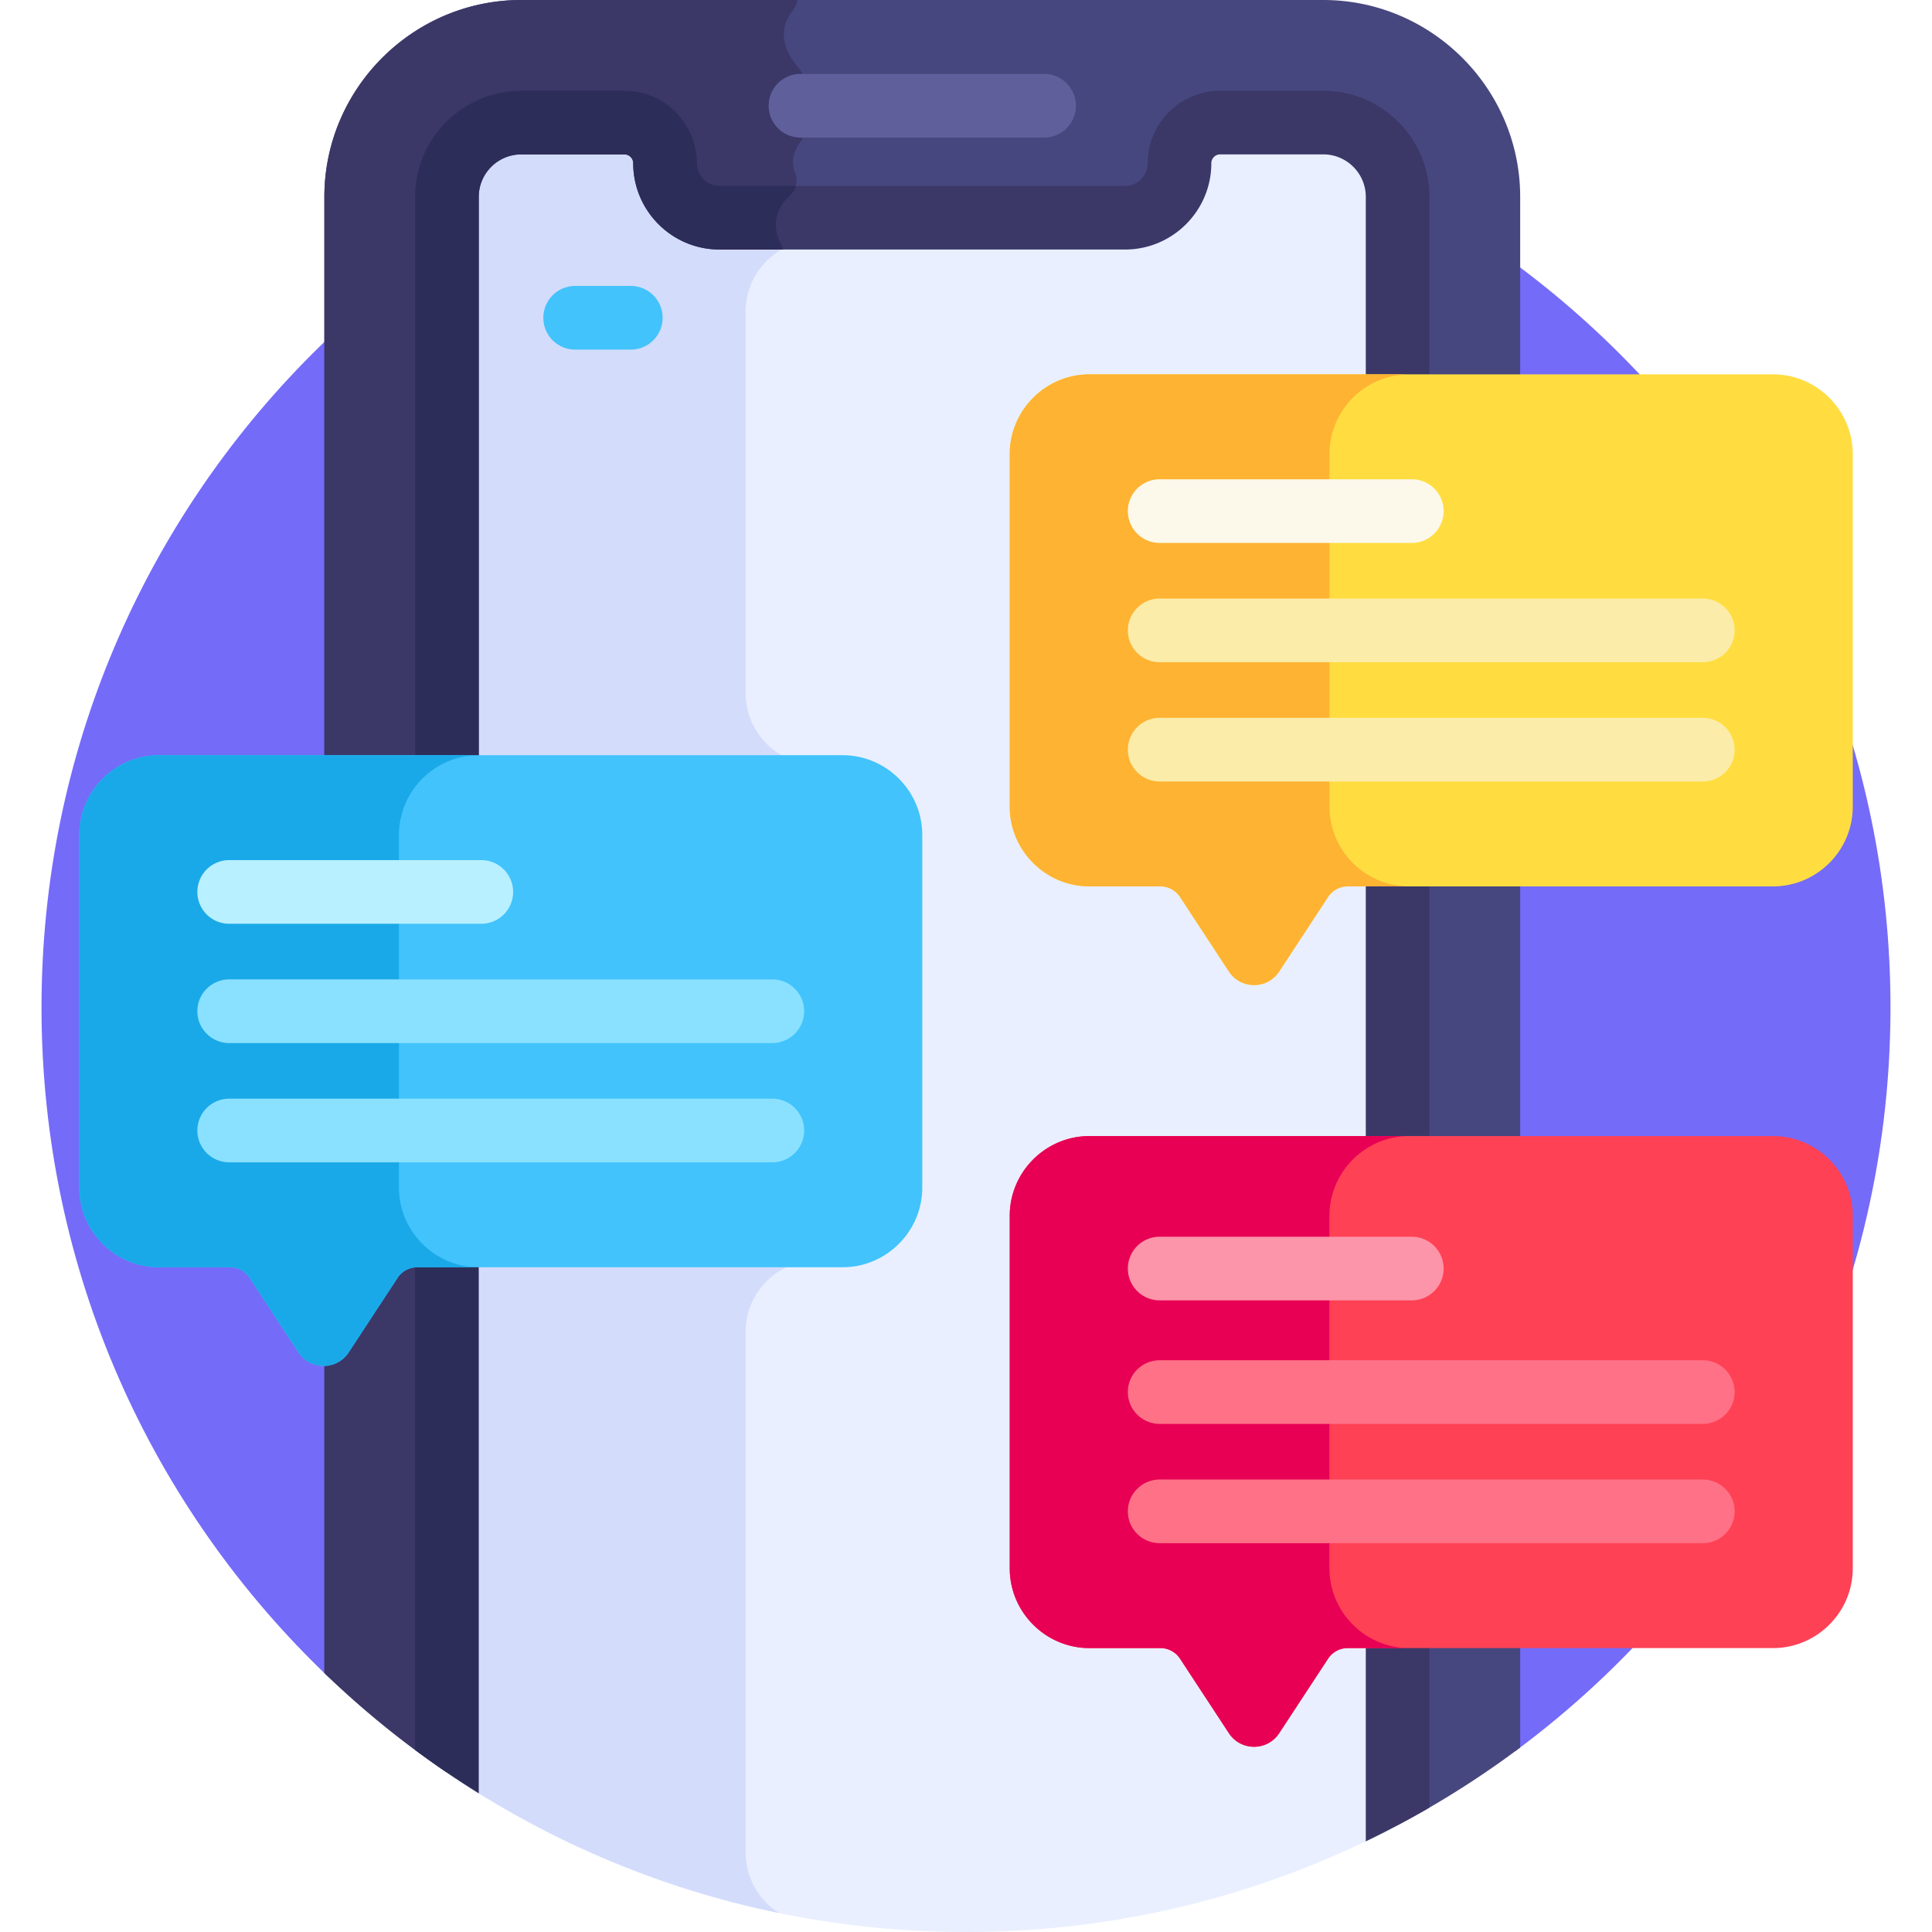 <svg id="Layer_1" height="512" viewBox="0 0 512 512" width="512" xmlns="http://www.w3.org/2000/svg"><path d="m87.059 444.435 314.556 19.602c60.29-44.63 99.384-116.264 99.384-197.035 0-135.309-109.69-244.999-244.998-244.999-135.309 0-244.999 109.69-244.999 244.999-.001 69.814 29.202 132.807 76.057 177.433z" fill="#746bf9"/><path d="M288.714 100.896h114.15V52.177C402.865 23.48 379.385 0 350.688 0H138.137C109.44 0 85.96 23.48 85.96 52.177v149.646h137.326c10.719 0 19.44 8.721 19.44 19.44v93.443c0 10.719-8.721 19.44-19.44 19.44H110.563a7.884 7.884 0 0 0-6.612 3.571l-12.949 19.746c-1.143 1.743-2.972 2.758-5.04 2.825v83.079a246.097 246.097 0 0 0 40.915 31.868v-.005l235.071 12.736a244.966 244.966 0 0 0 40.918-24.851v-28.04H357.15a7.883 7.883 0 0 0-6.612 3.571l-12.949 19.746c-1.182 1.803-3.097 2.838-5.253 2.838s-4.071-1.034-5.254-2.838l-12.949-19.745a7.882 7.882 0 0 0-6.612-3.571h-18.804c-10.719 0-19.44-8.72-19.44-19.44v-93.444c0-10.719 8.721-19.44 19.44-19.44h114.15v-69.533H357.15a7.884 7.884 0 0 0-6.612 3.571l-12.949 19.745c-1.182 1.803-3.097 2.838-5.253 2.838s-4.071-1.034-5.254-2.838l-12.949-19.745a7.884 7.884 0 0 0-6.612-3.572h-18.804c-10.719 0-19.44-8.72-19.44-19.439v-93.444c-.003-10.719 8.718-19.439 19.437-19.439z" fill="#47477f"/><g fill="#3b3868"><path d="M211.355 0h-73.218C109.44 0 85.96 23.48 85.96 52.177v149.646h121.775V67.557c0-.863-.201-1.722-.603-2.486-3.324-6.321-.561-10.724 2.212-13.249 1.705-1.553 2.159-3.989 1.327-6.14-1.327-3.434.227-6.417 1.391-8.005a5.423 5.423 0 0 0 1.046-3.213V21.717c0-1.336-.513-2.609-1.388-3.618-6.116-7.059-3.983-12.402-1.563-15.392A5.715 5.715 0 0 0 211.355 0zM207.735 334.146h-97.173a7.884 7.884 0 0 0-6.612 3.571l-12.949 19.746c-1.143 1.743-2.972 2.758-5.04 2.825v83.079a246.097 246.097 0 0 0 40.915 31.868v-.005l80.86 4.381V334.146z"/></g><path d="M350.687 32.48H323.36c-5.953 0-10.778 4.826-10.778 10.778 0 7.94-6.496 14.436-14.436 14.436H190.679c-7.94 0-14.436-6.496-14.436-14.436 0-5.953-4.826-10.778-10.778-10.778h-27.327c-10.834 0-19.697 8.863-19.697 19.697v149.646h104.845c10.719 0 19.44 8.721 19.44 19.44v93.443c0 10.719-8.721 19.44-19.44 19.44H118.442v135.611C157.657 496.415 205.007 512 256 512c41.318 0 80.237-10.243 114.383-28.305v-48.621H357.15a7.883 7.883 0 0 0-6.612 3.571l-12.949 19.746c-1.182 1.803-3.097 2.838-5.253 2.838s-4.071-1.034-5.254-2.838l-12.949-19.745a7.882 7.882 0 0 0-6.612-3.571h-18.804c-10.719 0-19.44-8.72-19.44-19.439v-93.444c0-10.719 8.721-19.44 19.44-19.44h81.669v-69.533H357.15a7.884 7.884 0 0 0-6.612 3.571l-12.949 19.745c-1.182 1.803-3.097 2.838-5.253 2.838s-4.071-1.034-5.254-2.838l-12.949-19.745a7.884 7.884 0 0 0-6.612-3.572h-18.804c-10.719 0-19.44-8.72-19.44-19.439v-93.444c0-10.719 8.721-19.439 19.44-19.439h81.669V52.177c-.002-10.833-8.865-19.697-19.699-19.697z" fill="#e9efff"/><path d="M197.599 490.966v-138.03c0-9.545 7.14-17.483 16.338-18.79h-95.496v135.611c26.152 17.777 55.924 30.621 87.979 37.211-5.288-3.382-8.821-9.294-8.821-16.002zM197.599 183.719V82.546c0-9.257 6.714-17.01 15.51-18.663v-6.188h-22.43c-7.94 0-14.436-6.496-14.436-14.436 0-5.953-4.826-10.778-10.778-10.778h-27.327c-10.834 0-19.697 8.863-19.697 19.697v149.646h92.419c-7.667-2.449-13.261-9.653-13.261-18.105z" fill="#d3dcfb"/><path d="M118.441 210.257a8.434 8.434 0 0 1-8.434-8.434V52.177c0-15.512 12.619-28.131 28.131-28.131h27.327c10.594 0 19.213 8.619 19.213 19.213a6.008 6.008 0 0 0 6.002 6.001h107.467a6.009 6.009 0 0 0 6.002-6.001c0-10.594 8.619-19.213 19.212-19.213h27.327c15.511 0 28.13 12.619 28.13 28.131v48.718a8.434 8.434 0 1 1-16.868 0V52.177c0-6.21-5.052-11.263-11.262-11.263H323.36a2.347 2.347 0 0 0-2.344 2.344c0 12.61-10.259 22.87-22.87 22.87H190.678c-12.611 0-22.87-10.259-22.87-22.87a2.346 2.346 0 0 0-2.344-2.344h-27.327c-6.21 0-11.262 5.052-11.262 11.263v149.646a8.434 8.434 0 0 1-8.434 8.434z" fill="#3b3868"/><path d="M190.679 49.26a6.008 6.008 0 0 1-6.002-6.001c0-10.594-8.619-19.213-19.213-19.213h-27.327c-15.512 0-28.131 12.62-28.131 28.131v149.646a8.434 8.434 0 1 0 16.868 0V52.177c0-6.21 5.052-11.263 11.262-11.263h27.327a2.347 2.347 0 0 1 2.344 2.344c0 12.61 10.259 22.87 22.87 22.87h16.86a5.163 5.163 0 0 0-.407-1.058c-3.324-6.321-.561-10.724 2.212-13.249a5.24 5.24 0 0 0 1.533-2.561z" fill="#2d2d59"/><path d="M370.383 311.185a8.434 8.434 0 0 1-8.434-8.434v-69.533a8.434 8.434 0 1 1 16.868 0v69.533a8.433 8.433 0 0 1-8.434 8.434z" fill="#3b3868"/><path d="M126.875 475.23V334.146a8.434 8.434 0 1 0-16.868 0V463.76a245.39 245.39 0 0 0 16.868 11.47z" fill="#2d2d59"/><path d="M370.383 426.64a8.434 8.434 0 0 0-8.434 8.434v52.891a244.37 244.37 0 0 0 16.868-8.938v-43.953a8.433 8.433 0 0 0-8.434-8.434z" fill="#3b3868"/><path d="M276.692 36.455h-64.56a8.434 8.434 0 1 1 0-16.868h64.56a8.434 8.434 0 0 1 8.434 8.434 8.433 8.433 0 0 1-8.434 8.434z" fill="#5f5f9b"/><path d="M469.874 99.209h-181.16c-11.619 0-21.126 9.507-21.126 21.126v93.444c0 11.619 9.507 21.126 21.126 21.126h18.805a6.222 6.222 0 0 1 5.202 2.809l12.949 19.746c3.147 4.799 10.182 4.799 13.329 0l12.95-19.746a6.22 6.22 0 0 1 5.202-2.809h112.724c11.62 0 21.127-9.507 21.127-21.127v-93.444c-.002-11.619-9.509-21.125-21.128-21.125z" fill="#ffdd40"/><path d="M223.286 200.137H42.126c-11.62 0-21.126 9.507-21.126 21.126v93.444c0 11.619 9.507 21.126 21.126 21.126h18.805a6.22 6.22 0 0 1 5.202 2.809l12.949 19.746c3.147 4.799 10.182 4.799 13.329 0l12.949-19.746a6.22 6.22 0 0 1 5.202-2.809h112.723c11.62 0 21.127-9.507 21.127-21.127v-93.444c0-11.619-9.506-21.125-21.126-21.125z" fill="#42c3fc"/><path d="M469.874 301.065h-181.16c-11.619 0-21.126 9.507-21.126 21.126v93.444c0 11.62 9.507 21.126 21.126 21.126h18.805a6.222 6.222 0 0 1 5.202 2.809l12.949 19.746c3.147 4.799 10.182 4.799 13.329 0l12.95-19.746a6.22 6.22 0 0 1 5.202-2.809h112.724c11.62 0 21.127-9.507 21.127-21.127V322.19c-.002-11.619-9.509-21.125-21.128-21.125z" fill="#ff4155"/><path d="M352.319 213.779v-93.444c0-11.619 9.507-21.126 21.126-21.126h-84.731c-11.619 0-21.126 9.507-21.126 21.126v93.444c0 11.619 9.507 21.126 21.126 21.126h18.805a6.222 6.222 0 0 1 5.202 2.809l12.949 19.746c3.147 4.799 10.182 4.799 13.329 0l12.95-19.746a6.22 6.22 0 0 1 5.202-2.809h16.296c-11.621 0-21.128-9.507-21.128-21.126z" fill="#ffb332"/><path d="M105.731 314.707v-93.444c0-11.619 9.507-21.126 21.126-21.126H42.126c-11.62 0-21.126 9.507-21.126 21.126v93.444c0 11.619 9.507 21.126 21.126 21.126h18.805a6.22 6.22 0 0 1 5.202 2.809l12.949 19.746c3.147 4.799 10.182 4.799 13.329 0l12.949-19.746a6.22 6.22 0 0 1 5.202-2.809h16.296c-11.62 0-21.127-9.507-21.127-21.126z" fill="#1aa9e8"/><path d="M352.319 415.635v-93.444c0-11.619 9.507-21.126 21.126-21.126h-84.731c-11.619 0-21.126 9.507-21.126 21.126v93.444c0 11.62 9.507 21.126 21.126 21.126h18.805a6.222 6.222 0 0 1 5.202 2.809l12.949 19.746c3.147 4.799 10.182 4.799 13.329 0l12.95-19.746a6.22 6.22 0 0 1 5.202-2.809h16.296c-11.621 0-21.128-9.507-21.128-21.126z" fill="#e80054"/><path d="M167.167 92.649h-14.745a8.434 8.434 0 1 1 0-16.868h14.745a8.434 8.434 0 1 1 0 16.868z" fill="#42c3fc"/><path d="M374.138 143.881h-66.812a8.434 8.434 0 1 1 0-16.868h66.812a8.434 8.434 0 1 1 0 16.868z" fill="#fcf9eb"/><path d="M451.262 175.491H307.325a8.434 8.434 0 1 1 0-16.868h143.937a8.434 8.434 0 1 1 0 16.868zM451.262 207.101H307.325a8.434 8.434 0 1 1 0-16.868h143.937a8.434 8.434 0 1 1 0 16.868z" fill="#fceca9"/><path d="M127.55 244.809H60.738a8.434 8.434 0 1 1 0-16.868h66.812a8.434 8.434 0 1 1 0 16.868z" fill="#b8f0ff"/><path d="M204.674 276.419H60.738a8.434 8.434 0 1 1 0-16.868h143.937a8.434 8.434 0 1 1-.001 16.868zM204.674 308.03H60.738a8.434 8.434 0 1 1 0-16.868h143.937a8.434 8.434 0 1 1-.001 16.868z" fill="#8ae1ff"/><path d="M374.138 344.612h-66.812a8.434 8.434 0 1 1 0-16.868h66.812a8.434 8.434 0 1 1 0 16.868z" fill="#fc95a9"/><path d="M451.262 377.347H307.325a8.434 8.434 0 1 1 0-16.868h143.937a8.434 8.434 0 1 1 0 16.868zM451.262 408.957H307.325a8.434 8.434 0 1 1 0-16.868h143.937a8.434 8.434 0 1 1 0 16.868z" fill="#ff7186"/></svg>